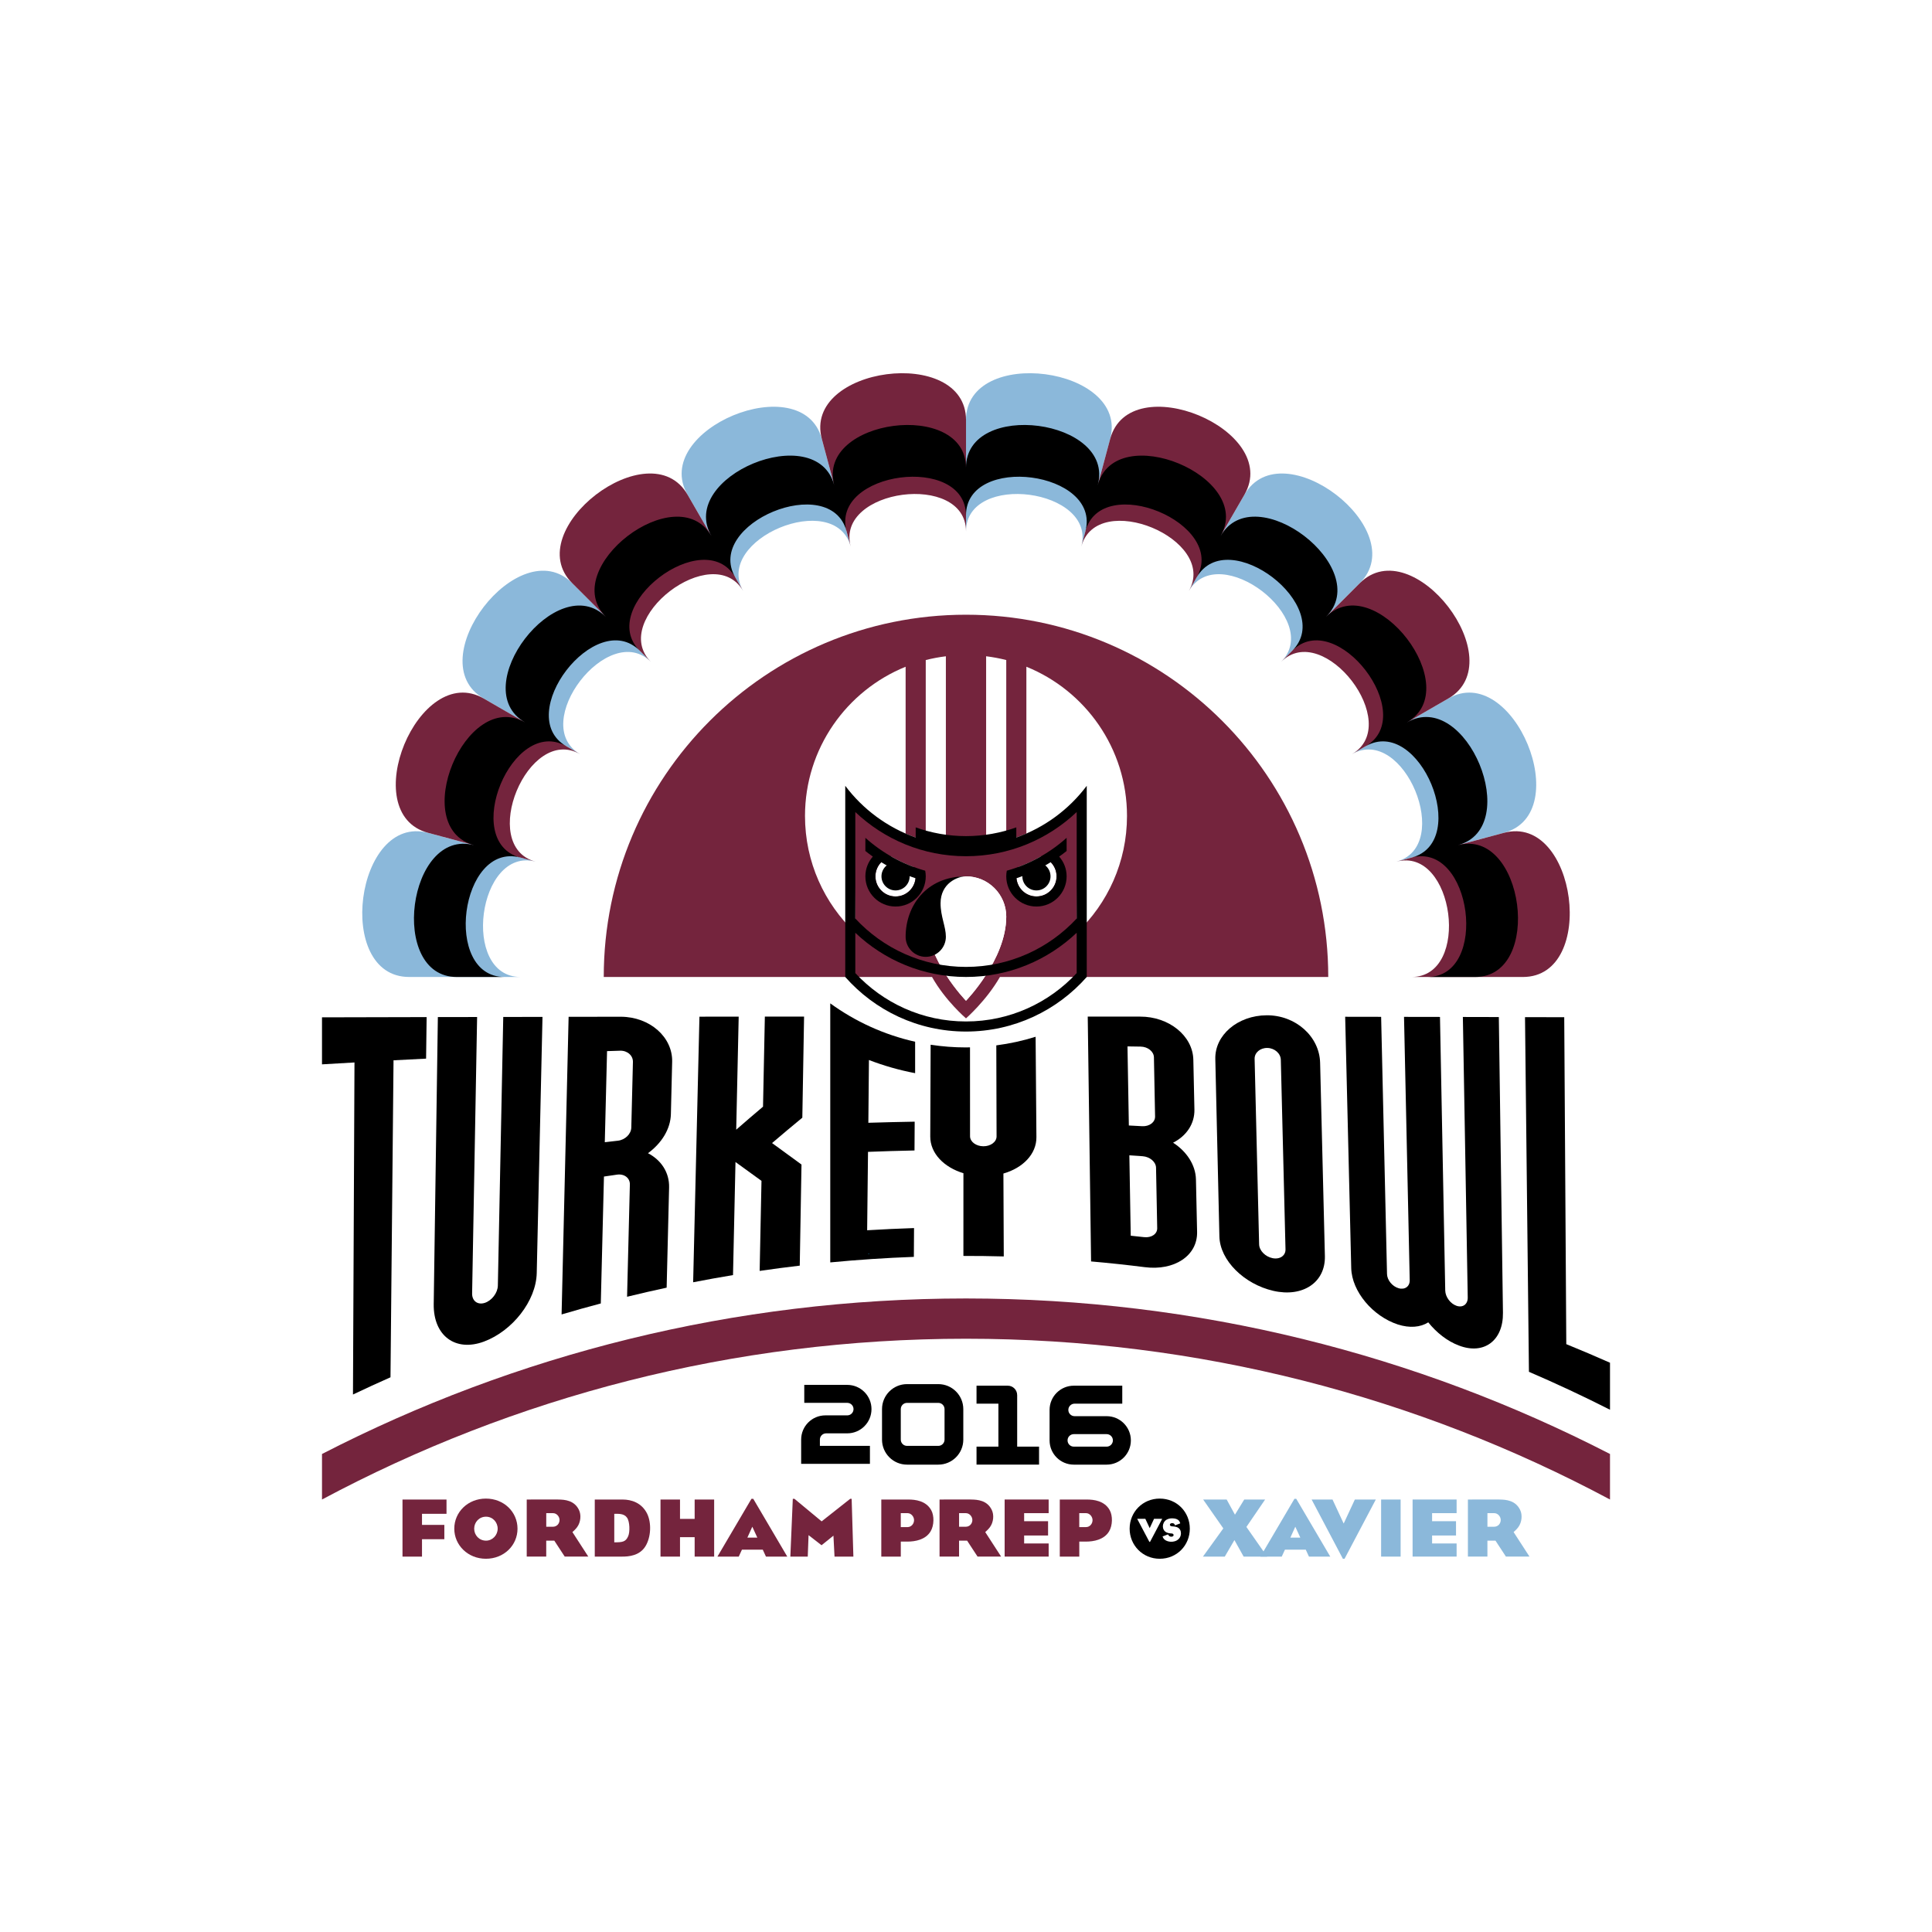 <?xml version="1.0" encoding="utf-8"?>
<!-- Generator: Adobe Illustrator 25.0.0, SVG Export Plug-In . SVG Version: 6.00 Build 0)  -->
<svg version="1.1" id="Layer_1" xmlns="http://www.w3.org/2000/svg" xmlns:xlink="http://www.w3.org/1999/xlink" x="0px" y="0px"
	 viewBox="0 0 960 960" style="enable-background:new 0 0 960 960;" xml:space="preserve">
<style type="text/css">
	.st0{fill:#FFFFFF;}
	.st1{fill:#74243D;}
	.st2{fill:#8BB8DA;}
	.st3{fill:#25A9E0;}
	.st4{fill:none;stroke:#231F20;stroke-width:2.222;stroke-miterlimit:10;}
</style>
<rect class="st0" width="960" height="960"/>
<g>
	<g>
		<g>
			<path d="M160,505.51c0,7.79,0,15.57,0,23.36c5.38-0.32,10.76-0.64,16.14-0.94c-0.25,55-0.5,110-0.75,165
				c6.18-2.95,12.4-5.8,18.64-8.56c0.5-52.5,1-105,1.51-157.51c5.39-0.29,10.78-0.56,16.18-0.83c0.09-6.88,0.18-13.76,0.27-20.64
				C194.65,505.42,177.33,505.46,160,505.51z"/>
			<path d="M217.57,505.38c-0.69,47.54-1.37,95.08-2.06,142.62c-0.21,15.84,10.88,23.87,24.97,18.62
				c14.09-5.25,25.9-20.17,26.22-34.02c0.95-42.44,1.9-84.87,2.86-127.31c-6.5,0.01-13,0.02-19.5,0.03
				c-0.89,44.49-1.78,88.99-2.68,133.48c-0.07,3.63-3,7.46-6.53,8.6c-3.53,1.13-6.33-0.97-6.26-4.72
				c0.83-45.78,1.65-91.55,2.48-137.33C230.57,505.35,224.07,505.36,217.57,505.38z"/>
			<path d="M623.41,526.14c-0.07-3.08,2.78-5.51,6.37-5.42c3.59,0.09,6.57,2.72,6.65,5.88c0.78,31.39,1.55,62.79,2.33,94.18
				c0.08,3.16-2.79,5.11-6.41,4.4c-3.62-0.72-6.62-3.76-6.7-6.84C624.91,587.61,624.16,556.88,623.41,526.14z M655.96,528.12
				c-0.32-13.17-12.23-23.74-26.58-23.63c-14.35,0.09-25.77,9.8-25.5,21.71c0.68,29.4,1.35,58.79,2.03,88.19
				c0.27,11.92,12.33,23.71,26.84,27.03c14.51,3.32,25.91-4.12,25.58-17.3C657.54,592.12,656.75,560.12,655.96,528.12z"/>
			<path d="M380.05,505.15c-0.3,14.92-0.61,29.84-0.91,44.75c-4.44,3.74-8.88,7.55-13.32,11.44c0.41-18.73,0.82-37.45,1.23-56.18
				c-6.5,0.01-13,0.01-19.5,0.02c-1.04,43.99-2.09,87.98-3.13,131.97c6.59-1.28,13.19-2.48,19.81-3.57
				c0.41-18.73,0.82-37.45,1.23-56.18c4.3,3.15,8.61,6.27,12.92,9.36c-0.3,14.92-0.61,29.84-0.91,44.75
				c6.63-0.97,13.27-1.84,19.92-2.62c0.29-16.75,0.58-33.49,0.87-50.24c-4.89-3.53-9.77-7.08-14.63-10.67
				c5.02-4.29,10.03-8.49,15.04-12.61c0.29-16.75,0.58-33.49,0.87-50.24C393.05,505.14,386.55,505.14,380.05,505.15z"/>
			<path d="M560.92,559.25c-0.23-13.1-0.45-26.2-0.68-39.3c2.17,0.03,4.35,0.07,6.52,0.1c3.6,0.05,6.56,2.44,6.62,5.33
				c0.19,9.79,0.38,19.59,0.57,29.38c0.06,2.89-2.84,5.05-6.46,4.84C565.29,559.48,563.1,559.37,560.92,559.25z M567.75,574.52
				c3.63,0.26,6.62,2.82,6.68,5.71c0.19,10.01,0.39,20.02,0.58,30.04c0.06,2.89-2.86,4.87-6.52,4.46c-2.21-0.25-4.42-0.48-6.63-0.71
				c-0.23-13.31-0.46-26.63-0.69-39.94C563.37,574.21,565.56,574.36,567.75,574.52z M568.77,629.64
				c14.69,1.91,26.32-5.63,26.06-17.53c-0.19-8.69-0.38-17.38-0.57-26.07c-0.16-7.18-4.64-13.93-11.36-18.24
				c6.57-3.32,10.76-9.33,10.6-16.51c-0.18-8.24-0.36-16.49-0.54-24.73c-0.27-11.89-12.12-21.47-26.47-21.41
				c-8.67-0.01-17.33-0.01-26-0.01c0.55,40.55,1.11,81.11,1.66,121.66C551.03,627.57,559.91,628.52,568.77,629.64z"/>
			<g>
				<path d="M300.1,584.62c2.17-0.32,4.34-0.64,6.51-0.95c3.6-0.51,6.45,1.69,6.37,4.88c-0.46,18.6-0.92,37.2-1.39,55.8
					c6.54-1.6,13.09-3.11,19.66-4.52c0.41-16.6,0.81-33.2,1.22-49.79c0.18-7.51-3.98-13.62-10.49-17.02
					c6.71-4.92,11.2-11.94,11.38-19.45c0.21-8.65,0.42-17.3,0.63-25.95c0.3-12.3-11.09-22.33-25.45-22.41
					c-8.67,0.01-17.33,0.02-26,0.04c-1.16,49.3-2.33,98.59-3.49,147.89c6.47-1.92,12.97-3.74,19.48-5.46
					C299.07,626.66,299.59,605.64,300.1,584.62z M301.64,522.3c2.17-0.07,4.33-0.14,6.5-0.21c3.59-0.11,6.44,2.4,6.36,5.59
					c-0.27,10.87-0.54,21.74-0.81,32.61c-0.08,3.2-3.06,6.1-6.66,6.52c-2.17,0.24-4.34,0.49-6.51,0.75
					C300.89,552.47,301.27,537.38,301.64,522.3z"/>
			</g>
			<g>
				<path d="M758.01,527.44c0.57,51.4,1.14,102.8,1.71,154.2c13.57,5.84,27.01,12.12,40.28,18.85c0-7.79,0-15.57,0-23.36
					c-7.2-3.19-14.44-6.27-21.72-9.23c-0.34-54.15-0.68-108.3-1.02-162.45c-6.5-0.01-13-0.03-19.49-0.04
					C757.85,512.75,757.93,520.09,758.01,527.44z"/>
			</g>
			<path d="M671.42,630.11c0.28,11.61,10.7,23.92,23.15,28.01c5.91,1.89,11.21,1.42,15.13-1.05c4.08,5.1,9.45,9.37,15.29,11.54
				c12.3,4.69,22-2.37,21.82-16.29c-0.68-48.98-1.36-97.97-2.05-146.95c-5.96-0.01-11.91-0.02-17.87-0.04
				c0.81,46.47,1.61,92.93,2.42,139.4c0.06,3.31-2.39,5.16-5.48,4.15c-3.08-1.01-5.64-4.41-5.7-7.63
				c-0.87-45.31-1.74-90.63-2.61-135.94c-5.96-0.01-11.91-0.02-17.87-0.03c0.94,43.61,1.89,87.23,2.83,130.84
				c0.07,3.11-2.4,4.89-5.51,4c-3.12-0.89-5.7-4.04-5.77-7.06c-0.97-42.6-1.95-85.2-2.92-127.8c-5.96-0.01-11.92-0.02-17.87-0.03
				C669.41,546.87,670.42,588.49,671.42,630.11z"/>
		</g>
		<g>
			<path d="M495.19,564.67c0.01,2.74-2.94,4.93-6.58,4.9c-3.65-0.02-6.6-2.25-6.6-4.98c-0.01-14.73-0.01-29.46-0.02-44.18
				c-0.66,0.01-1.32,0.05-1.98,0.05c-5.98,0-11.85-0.46-17.58-1.34c-0.06,15.19-0.13,30.39-0.19,45.58
				c-0.04,8.34,6.77,15.33,16.48,18.26c0,13.7-0.01,27.4-0.01,41.1c6.69-0.01,13.37,0.07,20.06,0.25
				c-0.06-13.73-0.12-27.46-0.18-41.19c9.69-2.77,16.47-9.69,16.4-18.09c-0.13-16.62-0.27-33.25-0.4-49.87
				c-6.29,1.98-12.82,3.41-19.53,4.28C495.08,534.52,495.14,549.59,495.19,564.67z"/>
		</g>
		<g>
			<path d="M561.31,759.59c0-8.25,6.45-14.95,14.95-14.95c8.57,0,14.95,6.7,14.95,14.95s-6.38,14.95-14.95,14.95
				C567.82,774.55,561.31,767.85,561.31,759.59z"/>
			<path class="st1" d="M221.87,745.11v7.1h-12.18v5.51h11.1v7.1h-11.1v8.65H200v-28.36H221.87z"/>
			<path class="st1" d="M225.73,759.59c0-8.25,6.77-14.95,15.71-14.95c9.01,0,15.71,6.7,15.71,14.95s-6.7,14.95-15.71,14.95
				C232.58,774.55,225.73,767.85,225.73,759.59z M241.52,765.54c3.21,0,5.77-2.74,5.77-5.95s-2.45-5.95-5.8-5.95
				c-3.42,0-5.87,2.74-5.87,5.95S238.06,765.54,241.52,765.54z"/>
			<path class="st1" d="M277.23,745.11c3.57,0,8.14,0.47,10.41,5.08c1.26,2.52,0.94,6.2-0.9,8.68c-0.94,1.22-1.51,1.66-2.31,2.41
				l7.89,12.18h-11.71l-5.19-7.93h-4v7.93h-9.69v-28.36H277.23z M271.43,758.62h3.39c1.8,0,3.21-1.48,3.21-3.35
				c0-1.69-1.41-3.39-3.21-3.39h-3.39V758.62z"/>
			<path class="st1" d="M309.38,745.11c4.32,0,9.41,1.55,12.14,6.95c2.27,4.58,2.02,11.75-0.86,16.36
				c-2.88,4.58-8.18,5.08-11.71,5.05h-13.41v-28.36H309.38z M312.15,763.31c0.9-2.02,0.83-7.28-0.61-9.22
				c-1.51-2.13-4.32-1.87-6.31-1.87v14.16C309.34,766.37,310.93,766.15,312.15,763.31z"/>
			<path class="st1" d="M337.89,745.11v9.62h7.28v-9.62h9.69v28.36h-9.69v-9.66h-7.28v9.66h-9.69v-28.36H337.89z"/>
			<path class="st1" d="M367.08,773.47h-10.59l16.9-28.72h0.9l16.9,28.72h-10.59l-1.59-3.46h-10.34L367.08,773.47z M373.82,758.62
				l-2.45,5.41h4.94L373.82,758.62z"/>
			<path class="st1" d="M394.75,744.75l13.51,11.21l14.2-11.21h0.72l0.86,28.72h-9.37l-0.54-10.41l-5.91,4.76l-6.45-5.01l-0.4,10.67
				h-8.65l1.22-28.72H394.75z"/>
			<path class="st1" d="M451.41,745.11c3.35,0,8.72,0.58,11.32,5.3c1.51,2.7,1.48,7.53-0.32,10.52c-2.52,4.18-7.68,5.08-11.49,5.08
				h-3.32v7.46h-9.69v-28.36H451.41z M447.59,758.8h3.39c1.8,0,3.21-1.59,3.21-3.46c0-1.69-1.41-3.46-3.21-3.46h-3.39V758.8z"/>
			<path class="st1" d="M482.36,745.11c3.57,0,8.14,0.47,10.41,5.08c1.26,2.52,0.94,6.2-0.9,8.68c-0.94,1.22-1.51,1.66-2.31,2.41
				l7.89,12.18h-11.71l-5.19-7.93h-4v7.93h-9.69v-28.36H482.36z M476.56,758.62h3.39c1.8,0,3.21-1.48,3.21-3.35
				c0-1.69-1.41-3.39-3.21-3.39h-3.39V758.62z"/>
			<path class="st1" d="M521.07,745.11v6.77h-12.18v4h11.89v7.1h-11.89v3.96h12.18v6.52H499.2v-28.36H521.07z"/>
			<path class="st1" d="M540.1,745.11c3.35,0,8.72,0.58,11.32,5.3c1.51,2.7,1.48,7.53-0.32,10.52c-2.52,4.18-7.68,5.08-11.49,5.08
				h-3.32v7.46h-9.69v-28.36H540.1z M536.28,758.8h3.39c1.8,0,3.21-1.59,3.21-3.46c0-1.69-1.41-3.46-3.21-3.46h-3.39V758.8z"/>
			<path class="st0" d="M565.06,754.68h4.05l2.17,4.65l2.16-4.65h4.06l-6.06,11.48h-0.32L565.06,754.68z"/>
			<path class="st0" d="M583.87,757.94c-0.27-0.72-0.51-1-1.22-1.08c-0.29-0.04-0.91-0.01-1.21,0.37c-0.15,0.22-0.17,0.46-0.08,0.66
				c0.24,0.59,1.17,0.55,1.71,0.59c1.03,0.07,2.56,0.31,3.35,1.73c0.52,0.96,0.52,2.43-0.01,3.49c-0.82,1.6-2.42,2.21-3.67,2.35
				c-0.98,0.14-3.19-0.01-4.39-1.36c-0.24-0.27-0.45-0.6-0.69-1.24l2.7-1.01c0.44,0.79,0.89,1.12,1.62,1.14
				c0.37,0,0.83-0.08,1.08-0.46c0.11-0.18,0.15-0.44,0.01-0.69c-0.25-0.49-0.94-0.48-1.56-0.51c-0.9-0.06-2.52-0.38-3.26-1.78
				c-0.58-1.07-0.56-2.39,0.01-3.51c0.75-1.46,2.08-1.95,3.25-2.12c0.94-0.14,3.13-0.13,4.26,1.05c0.34,0.39,0.53,0.81,0.69,1.39
				L583.87,757.94z"/>
			<path class="st2" d="M609.53,745.11l4.11,7.53l4.61-7.53h10.38l-9.3,13.62l10.31,14.74h-11.68l-4.58-8.22l-4.79,8.22h-10.85
				l10.12-14.02l-10.02-14.34H609.53z"/>
			<path class="st2" d="M636.89,773.47H626.3l16.9-28.72h0.9l16.9,28.72h-10.59l-1.59-3.46h-10.34L636.89,773.47z M643.63,758.62
				l-2.45,5.41h4.94L643.63,758.62z"/>
			<path class="st2" d="M651.74,745.11h10.38l5.55,11.93l5.55-11.93h10.41l-15.53,29.44h-0.83L651.74,745.11z"/>
			<path class="st2" d="M695.96,745.11v28.36h-9.69v-28.36H695.96z"/>
			<path class="st2" d="M723.78,745.11v6.77H711.6v4h11.89v7.1H711.6v3.96h12.18v6.52h-21.87v-28.36H723.78z"/>
			<path class="st2" d="M744.9,745.11c3.57,0,8.14,0.47,10.41,5.08c1.26,2.52,0.94,6.2-0.9,8.68c-0.94,1.22-1.51,1.66-2.31,2.41
				l7.89,12.18h-11.71l-5.19-7.93h-4v7.93h-9.69v-28.36H744.9z M739.1,758.62h3.39c1.8,0,3.21-1.48,3.21-3.35
				c0-1.69-1.41-3.39-3.21-3.39h-3.39V758.62z"/>
		</g>
		<g>
			<path d="M505.42,693.2c0-2.57-2.09-4.66-4.66-4.66h-15.53v8.93h10.87v21.36h-10.87v8.93h31.07v-8.93h-10.87V693.2z"/>
			<path d="M557.65,697.47v-8.93h-24.08c-6.65,0-12.04,5.39-12.04,12.04v15.15c0,6.65,5.39,12.04,12.04,12.04h16.31
				c6.65,0,12.04-5.39,12.04-12.04s-5.39-12.04-12.04-12.04l-15.92,0c-1.72,0-3.11-1.39-3.11-3.11c0-1.72,1.39-3.11,3.11-3.11
				L557.65,697.47z M549.88,718.83h-16.31c-1.72,0-3.11-1.39-3.11-3.11c0-1.72,1.39-3.11,3.11-3.11h16.31
				c1.72,0,3.11,1.39,3.11,3.11C552.99,717.44,551.59,718.83,549.88,718.83z"/>
			<path d="M438.27,700.19c0-6.86,5.56-12.43,12.43-12.43h15.53c6.86,0,12.43,5.56,12.43,12.43v15.15c0,6.86-5.56,12.43-12.43,12.43
				H450.7c-6.86,0-12.43-5.56-12.43-12.43V700.19z M469.34,700.19c0-1.72-1.39-3.11-3.11-3.11H450.7c-1.72,0-3.11,1.39-3.11,3.11
				v15.15c0,1.72,1.39,3.11,3.11,3.11h15.53c1.72,0,3.11-1.39,3.11-3.11V700.19z"/>
			<g>
				<path d="M407.4,715.33c0-1.72,1.39-3.11,3.11-3.11l10.49,0c6.65,0,12.04-5.39,12.04-12.04s-5.39-12.04-12.04-12.04l-21.36,0
					v8.93H421c1.72,0,3.11,1.39,3.11,3.11s-1.39,3.11-3.11,3.11h-10.87c-6.65,0-12.04,5.39-12.04,12.04v12.04h34.17v-8.93H407.4
					V715.33z"/>
			</g>
		</g>
		<g>
			<path d="M454.72,533.25v-15.62c-15.47-3.47-29.75-10.05-42.17-19.06v6.55v122.16c13.82-1.32,27.67-2.25,41.54-2.75
				c0.03-4.77,0.06-9.54,0.09-14.31c-7.77,0.25-15.54,0.62-23.3,1.09c0.14-12.99,0.29-25.97,0.43-38.96c7.7-0.3,15.4-0.54,23.1-0.69
				c0.03-4.77,0.06-9.54,0.09-14.31c-7.68,0.13-15.35,0.31-23.02,0.55c0.1-8.8,0.19-22.39,0.29-31.19
				C439.13,529.54,446.8,531.75,454.72,533.25z"/>
		</g>
		<rect x="431.51" y="622.94" class="st3" width="0.29" height="0.29"/>
		<g>
			<path class="st1" d="M480,665.21c115.7,0,224.62,28.93,320,79.89v-22.62c-95.91-49.38-204.69-77.28-320-77.28
				s-224.09,27.89-320,77.28v22.62C255.38,694.14,364.3,665.21,480,665.21z"/>
		</g>
	</g>
	<g>
		<g>
			<path class="st2" d="M719.65,347.09l-20.54,11.86l-20.55,11.86l-6.85,3.95c25.83-14.91,50.92,45.68,22.11,53.39c0,0,0,0,0,0
				l7.64-2.05l22.91-6.14l22.91-6.14C783.3,404.18,751.93,328.45,719.65,347.09z"/>
			<path class="st2" d="M618.36,245.8l-11.86,20.54l-11.86,20.54l-3.95,6.85c14.91-25.83,66.94,14.09,45.85,35.18l0,0l5.59-5.59l0,0
				l16.77-16.77l16.77-16.77C702.03,263.42,637,213.52,618.36,245.8z"/>
			<path class="st2" d="M420.66,263.98l-6.14-22.91l-6.14-22.91c-9.65-36.01-85.38-4.64-66.74,27.64l11.86,20.54l11.86,20.54
				l3.95,6.85l0,0c-14.91-25.83,45.67-50.92,53.39-22.12L420.66,263.98C420.66,263.98,420.66,263.98,420.66,263.98z"/>
			<path class="st2" d="M301.1,306.55l-16.77-16.77c-26.36-26.36-76.26,38.67-43.98,57.31l20.54,11.86l20.55,11.86l0,0l6.85,3.95
				c0,0,0,0,0,0c-25.83-14.91,14.09-66.93,35.18-45.85l-5.59-5.59L301.1,306.55z"/>
			<path class="st2" d="M258.53,426.11l-22.91-6.14l-22.91-6.14c-36.01-9.65-46.71,71.62-9.43,71.62H227h23.72h7.91
				c-29.82,0-21.26-65.01,7.54-57.3L258.53,426.11L258.53,426.11z"/>
			<path class="st2" d="M480,208.73v23.72v23.72v7.91c0-29.82,65.01-21.26,57.3,7.54l2.05-7.64l6.14-22.91l6.14-22.91
				C561.27,182.15,480,171.45,480,208.73z"/>
		</g>
		<g>
			<path class="st1" d="M408.38,218.16l6.14,22.91l6.14,22.91c0,0,0,0,0,0l2.05,7.64c0,0,0,0,0,0c0,0,0,0,0,0
				c-7.72-28.8,57.3-37.36,57.3-7.54v-7.91v-23.72v-23.72C480,171.45,398.73,182.15,408.38,218.16z"/>
			<path class="st1" d="M551.62,218.16l-6.14,22.91l-6.14,22.91l-2.05,7.64c0,0,0,0,0,0c0,0,0,0,0,0
				c7.72-28.8,68.3-3.71,53.39,22.12l0,0l3.95-6.85l11.86-20.54l11.86-20.54C637,213.52,561.27,182.15,551.62,218.16z"/>
			<path class="st1" d="M747.29,413.83l-22.91,6.14l-22.91,6.14l-7.64,2.05l0,0c28.8-7.71,37.36,57.3,7.54,57.3h7.91H733h23.72
				C794,485.45,783.3,404.18,747.29,413.83z"/>
			<path class="st1" d="M353.5,266.34l-11.86-20.54c-18.64-32.28-83.67,17.62-57.31,43.98l16.77,16.77l16.77,16.77l5.59,5.59
				c0,0,0,0,0,0l0,0c-21.09-21.09,30.94-61.01,45.85-35.18l-3.95-6.85L353.5,266.34z"/>
			<path class="st1" d="M699.11,358.95l20.54-11.86c32.28-18.64-17.62-83.67-43.98-57.31l-16.77,16.77l-16.77,16.77l0,0l-5.59,5.59
				c0,0,0,0,0,0c21.09-21.08,61,30.94,35.18,45.85c0,0,0,0,0,0l1.84-1.06l5.01-2.89L699.11,358.95z"/>
			<path class="st1" d="M288.28,374.76l-1.83-1.06l-5.01-2.89l0,0l-20.55-11.86l-20.54-11.86c-32.28-18.64-63.65,57.09-27.64,66.74
				l22.91,6.14l22.91,6.14l0,0l7.63,2.05l0,0c0,0,0,0,0,0C237.36,420.44,262.45,359.86,288.28,374.76L288.28,374.76
				C288.28,374.76,288.28,374.76,288.28,374.76z"/>
		</g>
	</g>
	<g>
		<g>
			<g>
				<g>
					<path class="st4" d="M480,485.45"/>
					<path class="st4" d="M480,485.45"/>
					<path class="st4" d="M480,485.45"/>
					<path class="st1" d="M660,485.45c0-99.41-80.59-180-180-180s-180,80.59-180,180h163.11c6.68,11.88,16.89,20.57,16.89,20.57
						s10.09-8.78,16.86-20.57H660z"/>
					<g>
						<path class="st0" d="M500,455.45c0,21.32-20,41.81-20,41.81s-20-20.49-20-41.81c0-11.05,8.95-20,20-20S500,444.41,500,455.45z
							"/>
					</g>
					<g>
						<path class="st0" d="M560,405.45c0-33.57-20.69-62.29-50-74.16v82.91c-3.22,1.41-6.56,2.57-10,3.52v-89.75
							c-3.26-0.84-6.6-1.45-10-1.88v93.67c-1.32,0.18-2.66,0.31-4,0.42H474c-1.34-0.11-2.68-0.24-4-0.42V326.1
							c-3.4,0.42-6.74,1.04-10,1.88v89.75c-3.44-0.95-6.78-2.11-10-3.52v-82.91c-29.31,11.87-50,40.59-50,74.16
							c0,22.87,9.61,43.48,25,58.06l-0.8-63.22c0,0,21.68,23.56,55.8,23.56s55.8-23.56,55.8-23.56l-0.8,63.22
							C550.39,448.94,560,428.32,560,405.45z"/>
					</g>
				</g>
				<g>
					<g>
						<g>
							<path class="st0" d="M435,435.45c0,5.52,4.48,10,10,10s10-4.48,10-10c0-1.72-0.47-3.31-1.24-4.72
								c-3.75-1.4-7.36-3.11-10.8-5.07C438.42,426.6,435,430.63,435,435.45z"/>
						</g>
						<circle cx="445" cy="435.45" r="7"/>
					</g>
					<path d="M459.73,432.65L459.73,432.65L459.73,432.65L459.73,432.65L459.73,432.65c-11.18-3.14-21.31-8.8-29.73-16.34v6.54
						c1.2,0.96,2.44,1.88,3.7,2.78c-2.29,2.63-3.7,6.06-3.7,9.82c0,8.28,6.72,15,15,15s15-6.72,15-15
						C460,434.49,459.9,433.56,459.73,432.65z M445,445.45c-5.52,0-10-4.48-10-10c0-2.74,1.11-5.23,2.9-7.03
						c5.29,3.29,10.99,5.97,17.01,7.97C454.43,441.46,450.2,445.45,445,445.45z"/>
				</g>
				<g>
					<g>
						<g>
							<path class="st0" d="M525,435.45c0,5.52-4.48,10-10,10c-5.52,0-10-4.48-10-10c0-1.72,0.47-3.31,1.24-4.72
								c3.75-1.4,7.36-3.11,10.8-5.07C521.58,426.6,525,430.63,525,435.45z"/>
						</g>
						<circle cx="515" cy="435.45" r="7"/>
					</g>
					<path d="M500,435.45c0,8.28,6.72,15,15,15s15-6.72,15-15c0-3.76-1.4-7.19-3.7-9.82c1.26-0.89,2.5-1.81,3.7-2.78v-6.54
						c-8.42,7.54-18.55,13.19-29.73,16.34l0,0l0,0l0,0v0C500.1,433.56,500,434.49,500,435.45z M505.09,436.38
						c6.02-1.99,11.72-4.68,17.01-7.97c1.79,1.81,2.9,4.29,2.9,7.03c0,5.52-4.48,10-10,10C509.8,445.45,505.57,441.46,505.09,436.38
						z"/>
				</g>
			</g>
			<g>
				<path class="st0" d="M500,455.45c0,21.32-20,41.81-20,41.81s-20-20.49-20-41.81c0-11.05,8.95-20,20-20
					C491.05,435.45,500,444.41,500,455.45z"/>
			</g>
			<path d="M505,416.16v-5.04c-7.82,2.78-16.22,4.34-25,4.34s-17.18-1.55-25-4.34v5.04c-14.06-4.97-26.21-14-35-25.7v95
				c14.66,16.62,36.1,27.11,60,27.11s45.34-10.5,60-27.11v-95C531.21,402.16,519.06,411.18,505,416.16z M480,507.56
				c-21.74,0-41.3-9.26-55-24.04v-20.03c14.34,13.6,33.68,21.96,55,21.96s40.66-8.36,55-21.96v20.03
				C521.3,498.3,501.74,507.56,480,507.56z M480,480.45c-21.74,0-41.3-9.26-55-24.04v-52.92c14.34,13.6,33.68,21.96,55,21.96
				s40.66-8.36,55-21.96v52.92C521.3,471.19,501.74,480.45,480,480.45z"/>
		</g>
		<path d="M450,465.45c0,5.52,4.48,10,10,10c5.52,0,10-4.48,10-10c0-5-2.64-10-2.64-16.6c0-9.98,8.46-13.4,12.64-13.4
			C460,435.45,450,450.45,450,465.45z"/>
	</g>
	<path d="M724.38,419.97L724.38,419.97c32.92-8.82,4.24-78.05-25.27-61.02c0,0,0,0-0.01,0c29.52-17.04-16.11-76.5-40.21-52.4
		c0,0,0,0,0,0c24.1-24.1-35.36-69.72-52.4-40.21c0,0,0,0,0,0c17.04-29.51-52.2-58.19-61.02-25.27v0
		c8.82-32.92-65.48-42.7-65.48-8.62c0-34.08-74.3-24.3-65.48,8.62v0c-8.82-32.92-78.06-4.24-61.02,25.28c0,0,0,0,0,0
		c-17.04-29.51-76.5,16.11-52.4,40.21c0,0,0,0,0,0c-24.1-24.1-69.72,35.36-40.21,52.4c0,0,0,0-0.01,0
		c-29.51-17.03-58.19,52.2-25.27,61.02h0c-32.92-8.82-42.7,65.48-8.62,65.48h23.72c-30.89,0-22.02-67.34,7.81-59.34l0,0
		c-29.83-8-3.84-70.74,22.91-55.3l0,0c-26.75-15.44,14.6-69.32,36.44-47.49l0,0c-21.84-21.84,32.04-63.19,47.49-36.44
		c-15.44-26.75,47.3-52.74,55.3-22.91c0,0,0,0,0,0c-7.99-29.83,59.34-38.7,59.34-7.81c0-30.89,67.34-22.02,59.34,7.81c0,0,0,0,0,0
		c7.99-29.83,70.74-3.84,55.3,22.91c15.44-26.75,69.33,14.6,47.49,36.44l0,0c21.84-21.84,63.18,32.04,36.44,47.49l0,0
		c26.75-15.44,52.74,47.3,22.91,55.3l0,0c29.83-7.99,38.7,59.34,7.81,59.34H733C767.08,485.45,757.3,411.15,724.38,419.97z"/>
</g>
</svg>
